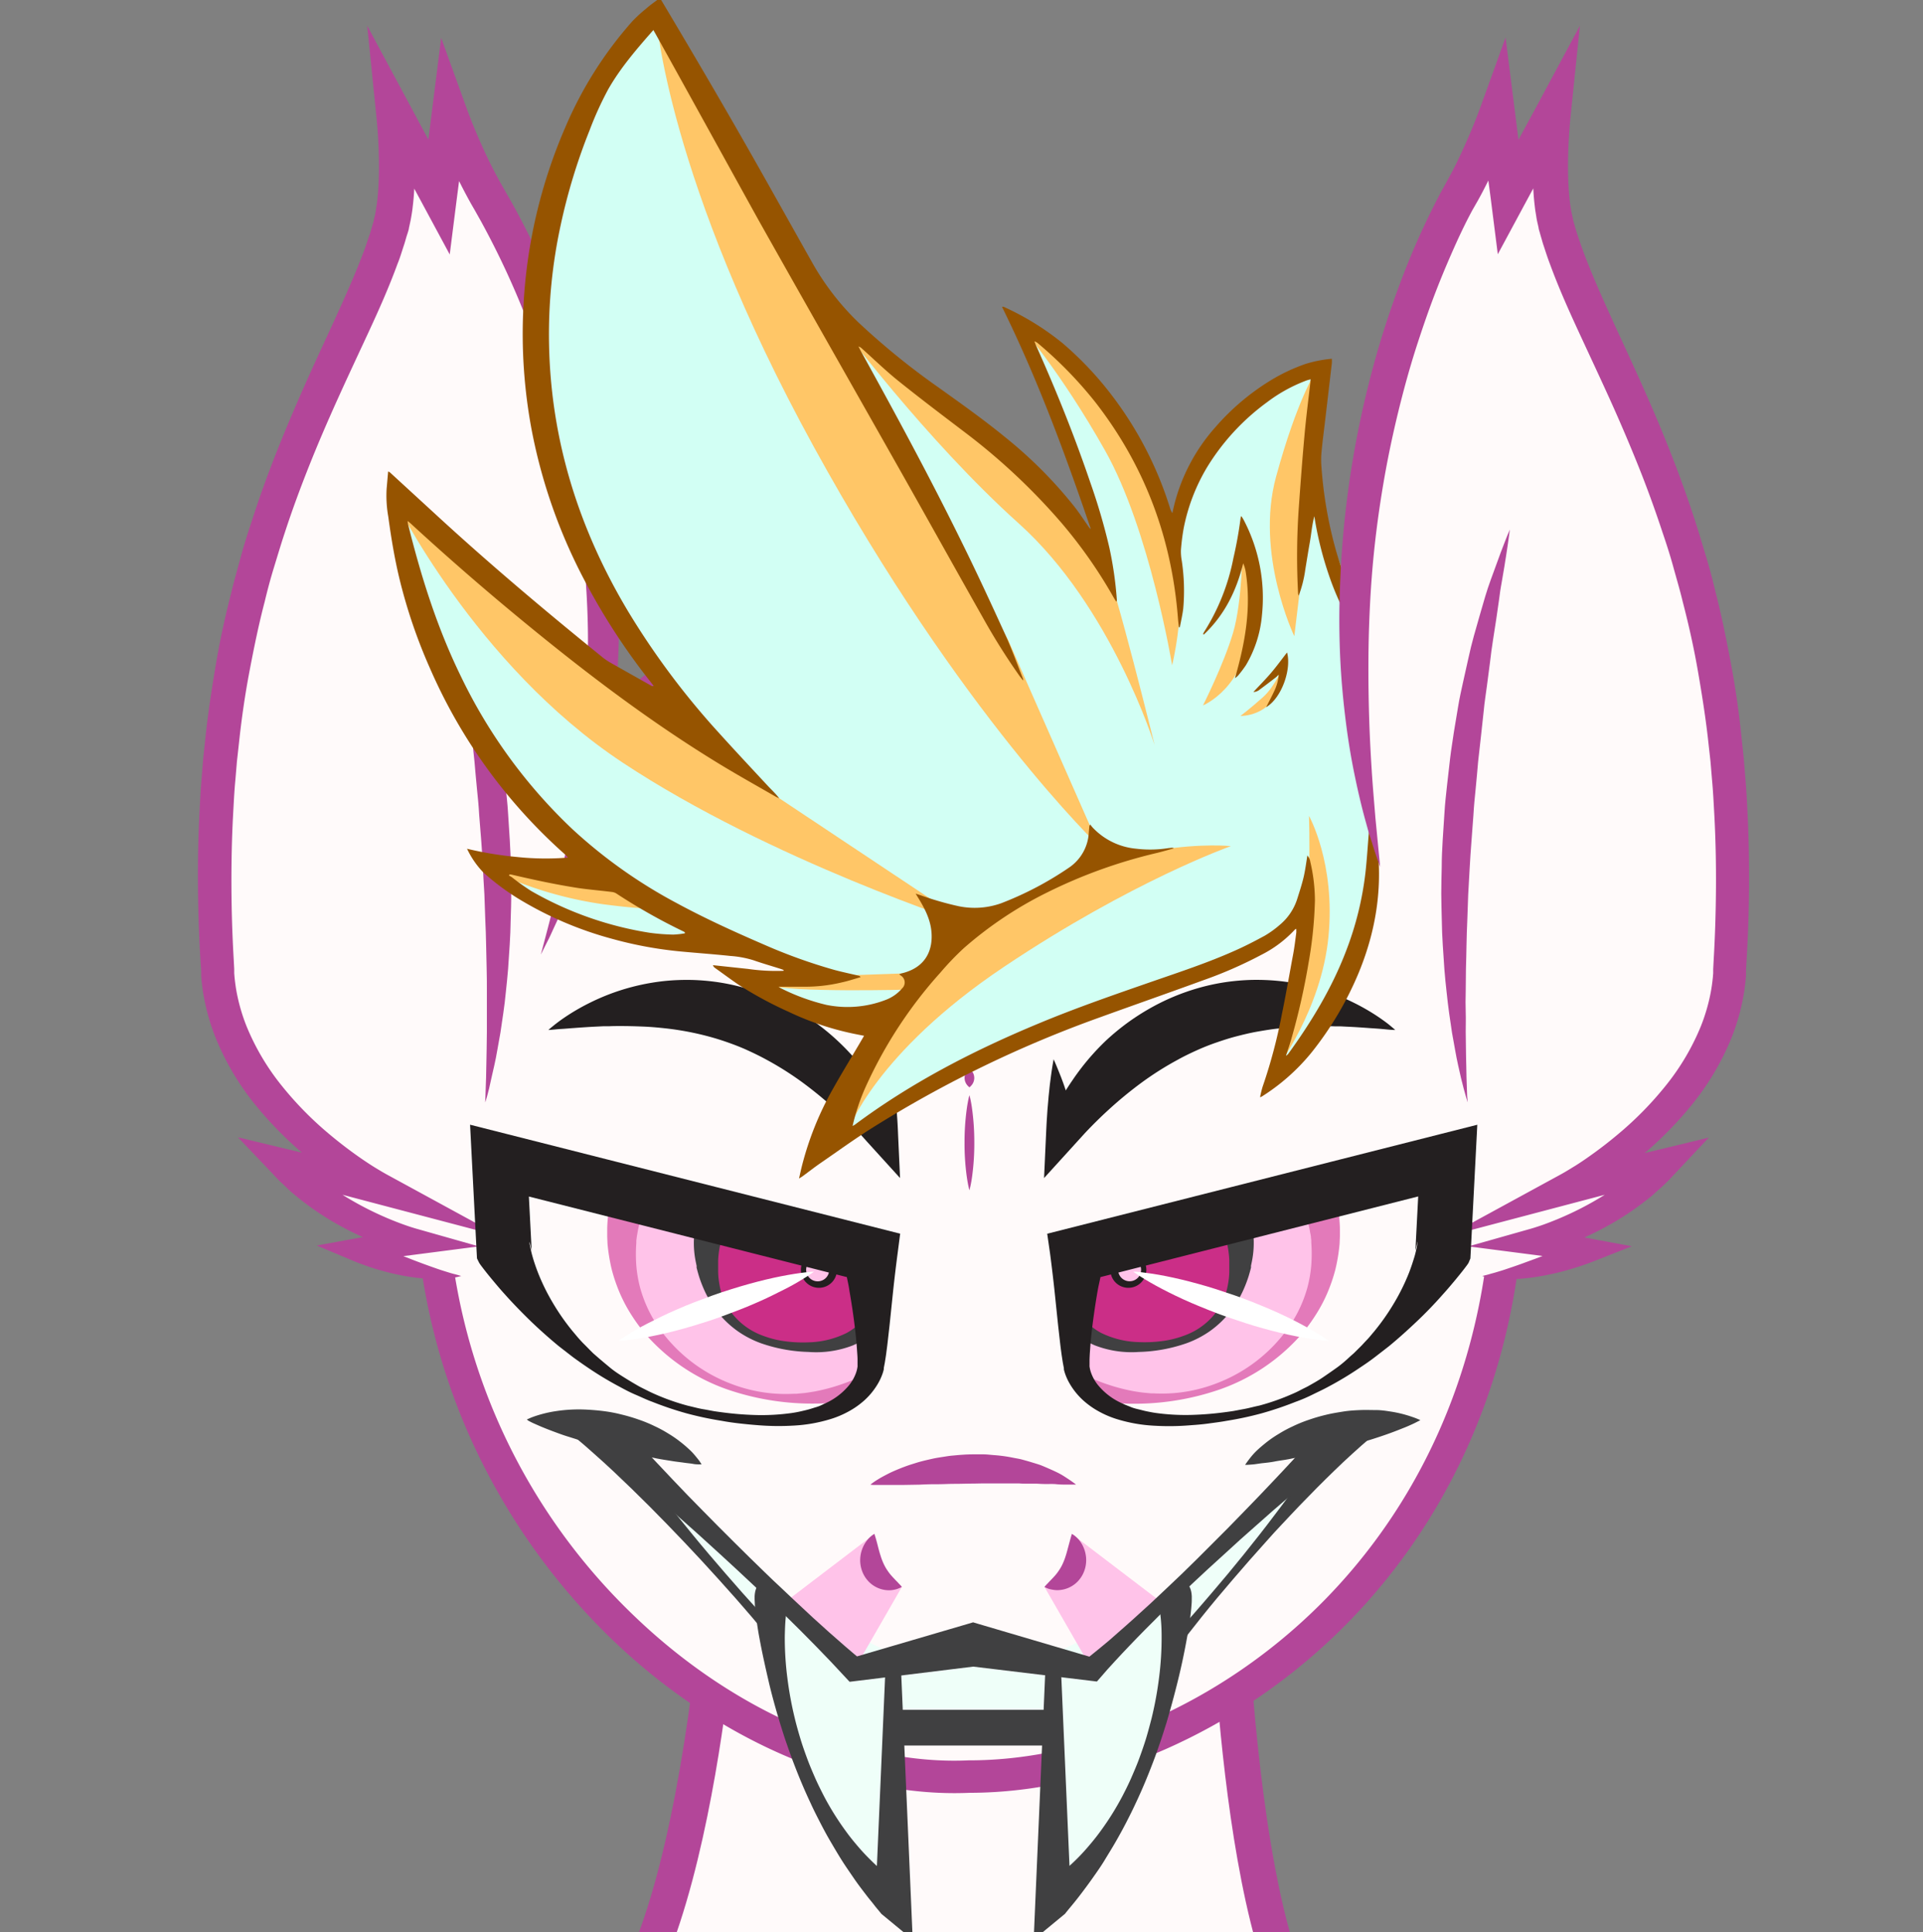 <?xml version="1.0"?>
<svg xmlns="http://www.w3.org/2000/svg" xmlns:xlink="http://www.w3.org/1999/xlink" id="Layer_10" data-name="Layer 10" viewBox="0 0 512 514.53">
  <rect x="0" y="0" width="512" height="514.53" fill="#808080" stroke="none"/>
  <defs>
    <style>.cls-1{fill:none;}.cls-2{fill:snow;}.cls-3{fill:#b34699;}.cls-4{fill:#effff9;}.cls-5{fill:#231f20;}.cls-6{fill:#d2fff4;}.cls-7{fill:#ffc667;}.cls-8{fill:#965400;}.cls-9{clip-path:url(#clip-path);}.cls-10{fill:#ffc3e9;}.cls-11{fill:#e37aba;}.cls-12{fill:#cb2e87;}.cls-13{fill:#404041;}.cls-14{fill:#fff;}.cls-15{clip-path:url(#clip-path-2);}</style>
    <clipPath id="clip-path">
      <path class="cls-1" d="M286.83,334.06l98.66-25-1.26,24.39s-15.15,36.66-55.7,43.43c-37.53,6.27-41.59-10.83-41.88-13C285.67,356.5,286.83,334.06,286.83,334.06Z"/>
    </clipPath>
    <clipPath id="clip-path-2">
      <path class="cls-1" d="M231.63,334.06l-98.66-25,1.26,24.39s15.15,36.66,55.7,43.43c37.53,6.27,41.59-10.83,41.88-13C232.79,356.5,231.63,334.06,231.63,334.06Z"/>
    </clipPath>
  </defs>
  <title>Passelvector</title>
  <path class="cls-2" d="M339.27,517.15c-9.36-32.29-11.56-83-11.56-83H190.76s-4.27,50.53-16.55,83Z"/>
  <path class="cls-3" d="M179.25,517.15c10-27.41,14.52-65.36,15.82-78.21H323.2c.76,13.08,3.53,51,11.15,78.21h9.83c-9.36-31-11.71-82.54-11.74-83.16l-.2-4.54H186.39L186,433.8c-.05.62-4.56,52.3-16.88,83.35Z"/>
  <path class="cls-2" d="M401.51,313c0,100.7-78.76,160.08-143.39,160.08C194.39,476,114.73,408.74,114.73,313c0-88.41,64.2-160.08,143.39-160.08S401.51,224.59,401.51,313Z"/>
  <path class="cls-3" d="M254.11,477.48c-30.33,0-63.91-14.92-90.7-40.49a173.23,173.23,0,0,1-38-53.71,170.09,170.09,0,0,1-15-70.28c0-90.65,66.26-164.39,147.71-164.39S405.83,222.35,405.83,313c0,46.89-17.31,89.82-48.74,120.87-27.56,27.23-64.51,43.49-98.86,43.52C256.86,477.45,255.49,477.48,254.11,477.48Zm4-320.25C181.44,157.24,119,227.11,119,313a161.31,161.31,0,0,0,50.33,117.75c26.36,25.16,59.46,39.36,88.55,38h.2c32.16,0,66.89-15.34,92.9-41C380.8,398.31,397.2,357.56,397.2,313,397.2,227.11,334.81,157.24,258.12,157.24Z"/>
  <path class="cls-3" d="M258.12,289.53a2.44,2.44,0,0,1-.26-.21,3.72,3.72,0,0,1-.49-.56,3.06,3.06,0,0,1-.55-1.71,3,3,0,0,1,.54-1.71,3.7,3.7,0,0,1,.49-.56,2.43,2.43,0,0,1,.26-.21,2.43,2.43,0,0,1,.26.21,3.7,3.7,0,0,1,.49.56,3,3,0,0,1,.54,1.71,3.06,3.06,0,0,1-.55,1.71,3.72,3.72,0,0,1-.49.56A2.44,2.44,0,0,1,258.12,289.53Z"/>
  <polygon class="cls-4" points="156.75 380.92 227.85 460.03 293.7 460.03 361.46 380.92 290.75 444.49 259.11 437.97 227.46 444.49 158.07 379.57 156.75 380.92"/>
  <path class="cls-5" d="M371.49,274.26c-1.13,0-2.24-.14-3.34-.24s-2.17-.17-3.25-.24c-2.16-.16-4.28-.31-6.38-.4l-1.56-.08c-.52,0-1,0-1.56,0-1-.06-2.06,0-3.08-.05-2,0-4.06,0-6,.14s-3.95.27-5.88.47-3.83.52-5.71.85-3.72.78-5.54,1.25-3.6,1.05-5.37,1.66-3.5,1.3-5.2,2.07-3.39,1.58-5,2.48a83.15,83.15,0,0,0-9.63,6.08,106.39,106.39,0,0,0-9,7.42c-1.46,1.33-2.89,2.72-4.29,4.14-.7.71-1.39,1.43-2.07,2.17l-1.92,2.11-8.73,9.61.51-11.17c.08-1.69.15-3.39.27-5.09.06-.85.1-1.7.18-2.55l.22-2.55c.07-.85.18-1.7.26-2.56s.2-1.71.31-2.56c.22-1.71.47-3.42.8-5.15.72,1.6,1.35,3.21,2,4.83.3.81.61,1.61.88,2.42s.57,1.62.84,2.43l.8,2.43c.27.81.5,1.63.76,2.44.51,1.63,1,3.26,1.43,4.89l-8.23-1.56c.27-.69.45-1.19.69-1.75l.71-1.61c.49-1.05,1-2.1,1.56-3.11a62.35,62.35,0,0,1,3.63-5.91A64.42,64.42,0,0,1,294.56,277a63.62,63.62,0,0,1,5.45-4.51,62.52,62.52,0,0,1,6-3.89,58.82,58.82,0,0,1,13.23-5.55,56.48,56.48,0,0,1,7-1.51,58.72,58.72,0,0,1,7.12-.61,59.81,59.81,0,0,1,7.07.28A58.94,58.94,0,0,1,354,264.27a59.49,59.49,0,0,1,6.27,2.65,57.88,57.88,0,0,1,5.87,3.31c.94.61,1.87,1.26,2.77,1.92S370.64,273.53,371.49,274.26Z"/>
  <path class="cls-5" d="M146,274.26c.86-.74,1.72-1.44,2.61-2.11s1.83-1.31,2.77-1.92a57.88,57.88,0,0,1,5.87-3.31,59.49,59.49,0,0,1,6.27-2.65A58.95,58.95,0,0,1,177,261.22a59.81,59.81,0,0,1,7.07-.28,58.72,58.72,0,0,1,7.12.61,56.48,56.48,0,0,1,7,1.51,58.82,58.82,0,0,1,13.23,5.55,62.52,62.52,0,0,1,6,3.89,63.62,63.62,0,0,1,5.45,4.51,64.43,64.43,0,0,1,9.15,10.55,62.35,62.35,0,0,1,3.63,5.91c.55,1,1.06,2.06,1.56,3.11l.71,1.61c.24.57.42,1.06.69,1.75l-8.23,1.56c.46-1.63.92-3.26,1.43-4.89.25-.81.49-1.63.76-2.44l.8-2.43c.27-.81.56-1.62.84-2.43s.59-1.62.88-2.42c.61-1.61,1.24-3.23,2-4.83.34,1.72.58,3.44.8,5.15.11.85.22,1.71.31,2.56s.19,1.71.26,2.56l.22,2.55c.08.85.12,1.7.18,2.55.13,1.7.2,3.39.27,5.09l.51,11.17-8.73-9.61L229,301.95c-.67-.73-1.37-1.45-2.07-2.17-1.4-1.42-2.83-2.81-4.29-4.14a106.39,106.39,0,0,0-9-7.42,83.15,83.15,0,0,0-9.63-6.08c-1.65-.9-3.34-1.72-5-2.48s-3.44-1.45-5.2-2.07-3.55-1.18-5.37-1.66-3.66-.9-5.54-1.25-3.78-.64-5.71-.85-3.89-.39-5.88-.47-4-.14-6-.14c-1,0-2.05,0-3.08.05-.51,0-1,0-1.56,0l-1.56.08c-2.1.09-4.22.24-6.38.4-1.08.07-2.14.18-3.25.24S147.1,274.22,146,274.26Z"/>
  <path class="cls-3" d="M258.12,291.64s.11.4.26,1.09.33,1.68.48,2.87a64.9,64.9,0,0,1,.55,8.7,64.19,64.19,0,0,1-.55,8.7c-.15,1.19-.34,2.18-.49,2.87s-.26,1.09-.26,1.09-.11-.4-.26-1.09-.33-1.68-.49-2.87a64.18,64.18,0,0,1-.55-8.7,64.9,64.9,0,0,1,.55-8.7c.15-1.19.34-2.18.48-2.87S258.12,291.64,258.12,291.64Z"/>
  <path class="cls-2" d="M122.79,339.78c-11.32.19-27.51-6.88-27.51-6.88L110,330.6s-21-5.4-34.64-20.74l25.69,6.58S60.35,295,58,259.17c-7.47-113,36.27-161.78,46.2-199.4,2.86-10.84.77-29.53.77-29.53l12,22.25,2.81-22.25a151.72,151.72,0,0,0,9.59,21.16C134.16,60,186.87,145,144,254.18"/>
  <path class="cls-3" d="M122.79,339.78a21,21,0,0,1-3.64.66c-.62.08-1.23.09-1.85.12s-1.24,0-1.85,0a47.15,47.15,0,0,1-7.34-.73c-1.21-.2-2.41-.46-3.6-.73s-2.37-.6-3.54-.93-2.33-.71-3.48-1.12l-1.72-.63c-.58-.22-1.13-.43-1.75-.69l-9.67-4.07,10.45-1.91,14.69-2.68-.33,6.89c-1-.25-1.79-.5-2.67-.77s-1.7-.55-2.54-.84q-2.52-.88-5-1.9a87.5,87.5,0,0,1-9.57-4.7,75.35,75.35,0,0,1-8.95-6c-.72-.54-1.41-1.13-2.11-1.7s-1.38-1.18-2-1.8-1.33-1.24-2-1.89-1.26-1.32-1.89-2l-9.08-9.52,13,3.13c4.3,1,8.6,2.07,12.88,3.15l12.87,3.2-3,7.71c-.86-.46-1.55-.86-2.31-1.3s-1.46-.87-2.18-1.32q-2.15-1.35-4.23-2.78-4.16-2.87-8.06-6.09A99.44,99.44,0,0,1,68,294.22a70.22,70.22,0,0,1-10.55-17.78,57.92,57.92,0,0,1-3-10.09c-.35-1.73-.59-3.48-.78-5.24l-.11-1.32,0-.39,0-.3,0-.61L53.39,256c-.4-6.43-.62-13.09-.68-19.67s.06-13.15.39-19.72c.18-3.29.32-6.57.62-9.85l.4-4.92.52-4.91c.67-6.55,1.67-13.07,2.76-19.58s2.49-13,4.13-19.35c.75-3.21,1.68-6.38,2.54-9.57s1.85-6.33,2.9-9.46c2-6.28,4.25-12.48,6.67-18.6s5-12.17,7.65-18.14,5.43-11.87,8.11-17.75S94.66,72.81,96.84,67c.57-1.46,1-2.93,1.53-4.4.26-.73.45-1.47.67-2.2l.32-1.1.16-.55,0-.07s.05-.2,0,.09l0-.15.07-.3c.17-.76.41-1.66.47-2.26s.23-1.29.31-2.06c.19-1.47.31-3,.39-4.51.17-3.06.16-6.19.06-9.32s-.31-6.33-.63-9.35L97.77,6.85,109.13,28l11.95,22.25-8.87,1.65L115,29.65l2.46-19.56,6.72,18.58c.76,2.11,1.66,4.37,2.57,6.53s1.88,4.34,2.89,6.47,2.08,4.22,3.2,6.26c.56,1,1.12,2,1.75,3.09l1.84,3.24a219.51,219.51,0,0,1,12.62,27c1.79,4.63,3.47,9.31,5,14.05s2.84,9.52,4,14.34a228.42,228.42,0,0,1,5.3,29.29,225.9,225.9,0,0,1,1.45,29.71c-.1,5-.32,9.91-.74,14.85s-1,9.85-1.81,14.74c-.38,2.44-.86,4.87-1.31,7.3s-1,4.83-1.61,7.23-1.23,4.78-1.86,7.16-1.37,4.73-2.16,7.07c-1.54,4.68-3.21,9.31-5.11,13.83l-1.42,3.39-1.54,3.34c-.51,1.12-1,2.23-1.59,3.32L144,254.18c1.25-4.74,2.52-9.44,3.66-14.16s2.24-9.43,3.14-14.18,1.8-9.48,2.51-14.24,1.35-9.52,1.82-14.29.87-9.54,1.1-14.32.36-9.56.31-14.34a237.72,237.72,0,0,0-2.08-28.57A238.35,238.35,0,0,0,148.95,112a241.75,241.75,0,0,0-8.82-27.21A221.88,221.88,0,0,0,128.05,58.9l-1.75-3.12c-.59-1-1.25-2.16-1.84-3.27-1.21-2.23-2.35-4.49-3.42-6.76s-2.08-4.57-3-6.88-1.87-4.6-2.75-7.07l9.19-1L121.6,53.08l-1.86,14.68-7-13-12-22.24,8.89-2.77c.36,3.44.56,6.71.68,10.08s.12,6.72,0,10.15c-.08,1.71-.22,3.44-.44,5.19-.08.84-.25,1.82-.41,2.76s-.34,1.69-.52,2.51l-.07.3,0,.15-.08.31-.18.62L108.23,63c-.24.82-.46,1.66-.74,2.46-.53,1.61-1,3.23-1.65,4.8-2.31,6.32-5,12.34-7.75,18.27s-5.5,11.78-8.15,17.65-5.2,11.76-7.57,17.71-4.59,11.95-6.56,18c-1,3-1.91,6.09-2.85,9.14s-1.76,6.14-2.5,9.24c-1.62,6.18-2.89,12.44-4.08,18.71s-2.09,12.61-2.77,19l-.53,4.77-.4,4.78c-.31,3.18-.45,6.38-.63,9.58-.34,6.39-.46,12.8-.43,19.22s.23,12.72.61,19.26l.13,2.43,0,.61,0,.3,0,.22.09,1.1c.15,1.47.35,2.94.64,4.39a49.11,49.11,0,0,0,2.52,8.55,63.38,63.38,0,0,0,9.18,15.64,90.89,90.89,0,0,0,13,13.27q3.58,3,7.42,5.72,1.91,1.35,3.88,2.61,1,.63,2,1.22c.64.39,1.36.8,1.92,1.11l30.17,16.45L100,320.47l-12.82-3.38c-4.28-1.12-8.54-2.28-12.81-3.43l3.9-6.39c.54.58,1,1.18,1.6,1.74s1.11,1.13,1.68,1.68,1.17,1.08,1.76,1.61,1.21,1,1.84,1.54a67.8,67.8,0,0,0,8,5.5,84,84,0,0,0,8.69,4.47q2.24,1,4.53,1.86c.76.29,1.53.56,2.29.82s1.57.51,2.23.7l16.59,4.7-16.92,2.19L95.76,336l.77-6,1.55.68,1.6.67,3.22,1.33,3.23,1.31,3.25,1.28c2.17.84,4.35,1.65,6.57,2.42q.83.3,1.67.57l1.69.53c.57.18,1.14.35,1.72.49S122.19,339.61,122.79,339.78Z"/>
  <path class="cls-2" d="M129.18,293.56s13-67.7-11.25-152.6"/>
  <path class="cls-3" d="M129.18,293.56l.07-1.74c.07-1.13.07-2.8.17-4.9l.07-3.49c0-1.27.08-2.64.08-4.11l.06-4.66v-5.16c0-1.8,0-3.67,0-5.61s0-3.93-.06-6c-.13-4.11-.13-8.44-.36-12.91l-.24-6.81c-.14-2.3-.28-4.62-.39-7-.19-4.69-.63-9.44-1-14.2-.12-2.38-.37-4.75-.61-7.12s-.43-4.72-.64-7.06c-.46-4.67-1.06-9.26-1.51-13.71-.19-2.24-.58-4.4-.84-6.54l-.82-6.27c-.45-4.1-1.15-7.92-1.66-11.48l-.74-5.12-.32-2.38c-.11-.77-.26-1.51-.38-2.23-.52-2.88-.91-5.42-1.24-7.51s-.55-3.75-.71-4.87l-.23-1.73.66,1.61c.41,1.06,1,2.6,1.78,4.59s1.66,4.4,2.63,7.2,1.9,6,2.94,9.49,2.15,7.29,3,11.37l1.4,6.27c.47,2.14,1,4.33,1.33,6.58l1.14,6.85c.36,2.32.82,4.65,1,7s.57,4.77.82,7.18.54,4.83.68,7.26c.29,4.86.71,9.71.73,14.5.06,2.39.1,4.77.12,7.11s-.07,4.67-.14,6.94c-.05,4.56-.42,9-.69,13.13-.16,2.08-.39,4.11-.59,6.06s-.4,3.84-.68,5.65-.5,3.54-.76,5.18l-.83,4.65c-.48,2.92-1.12,5.43-1.58,7.5C130,291.25,129.18,293.56,129.18,293.56Z"/>
  <path class="cls-6" d="M365.17,238.3l.78-14.1-3.43-23.72L360.74,160l-3.9-9.74s-6.76-17.82-6.76-18.56V106.43l1.3-7.17-15.1,4.95-18.22,20.54-5.73,18.06-7.55-19.05L291.24,104,275.37,88.62H273l12.57,32.16,7.73,23.75V150l-21.86-26.72L241.27,103,223.83,86.15l-48-81.77S133.31,38.59,143.4,105.13c7.81,51.52,46.19,97.05,46.19,97.05S169.36,186,150,170.26s-45.1-39.71-45.1-39.71-1.76,20.78,15.23,53.26,41.58,47.69,41.58,47.69l-31.63-2s10.72,13.92,28.79,18,37.2,3.15,37.2,3.15l21.67,9.65H200s10.15,6.57,18.55,9.5A48.84,48.84,0,0,0,235,272.32L216.41,307.7s41.69-28,63.21-34.45,54.9-19,60.17-24.43a33.75,33.75,0,0,0,7.22-11s-.22,7.56-1.76,23.38S339,286.44,339,286.44s16.4-16,20.69-27.11A97,97,0,0,0,365.17,238.3Z"/>
  <path class="cls-7" d="M339.84,284.55s11.94-15.53,13.86-35.1-5.18-32.19-5.18-32.19,1,27.45-2.88,44.11S339.84,284.55,339.84,284.55Z"/>
  <path class="cls-7" d="M225.84,301s7.16-20.56,41.43-43.52,60.44-32.17,60.44-32.17S297.44,222,263.94,243.7,225.84,301,225.84,301Z"/>
  <path class="cls-7" d="M272,87.2S282.35,98.9,294.24,120s17.84,57.15,17.84,57.15,3.26-13.17,1.73-24.23-12.56-43.59-24.93-52.48S272,87.2,272,87.2Z"/>
  <path class="cls-7" d="M353.18,97.81l-8.57,71.6s-10.48-21.86-4.86-42.45,10.48-27.87,10.48-27.87l2.17-1.28Z"/>
  <path class="cls-7" d="M330.81,145.38s0,14.7-2.51,23.14-8,19.31-8,19.31,11.51-4.6,12.79-21.74S330.81,145.38,330.81,145.38Z"/>
  <path class="cls-7" d="M341.8,177.15s-2.24,5.56-5.53,8.5-6,5-6,5,8.14.18,10.36-7.93S341.8,177.15,341.8,177.15Z"/>
  <path class="cls-7" d="M223.39,86.05S243,103.33,252,107.34s38.56,34.22,41.81,41.62,13.62,49.48,13.62,49.48S296,161.61,271.23,139.37,223.39,86.05,223.39,86.05Z"/>
  <path class="cls-7" d="M131.23,232a103.41,103.41,0,0,0,29.46,8.8c16.18,2.13,18.48.79,18.48.79L162.87,232Z"/>
  <path class="cls-7" d="M174.7,4.38s2.81,43.19,41.94,114.53,75.95,106.38,75.95,106.38l-24.16-54.85Z"/>
  <path class="cls-7" d="M104.89,132.72l60.6,50.89,42.06,29,50.58,33.66s-53-17.14-92.38-43.22S104.89,132.72,104.89,132.72Z"/>
  <path class="cls-7" d="M204.23,260.45l41-1.41-3.32,4.47s-31.58.89-37.72-1.28S204.23,260.45,204.23,260.45Z"/>
  <path class="cls-8" d="M345.12,247.31a2.06,2.06,0,0,0-.37.24,31.35,31.35,0,0,1-8.83,6.66,113.55,113.55,0,0,1-15.68,6.86c-9,3.29-18.14,6.48-27.19,9.76a311.68,311.68,0,0,0-60.52,29.32c-4.8,3-9.4,6.35-14.07,9.56-1.61,1.11-3.14,2.31-4.72,3.47-.24.18-.5.33-1,.64.28-1.21.49-2.2.73-3.18a83,83,0,0,1,8.13-20.39c2.57-4.6,5.35-9.1,8-13.65l.46-.79c-1.07-.21-2.07-.4-3.06-.61a76.29,76.29,0,0,1-17-5.76,101.57,101.57,0,0,1-13.35-7.22c-2.13-1.45-4.2-3-6.3-4.49a1.43,1.43,0,0,1-.53-.72l9.36,1a52.47,52.47,0,0,0,9.44.5l0-.23c-.31-.11-.62-.23-.93-.33-2.37-.75-4.77-1.44-7.11-2.26a27.06,27.06,0,0,0-6.18-1.14c-4.42-.47-8.86-.78-13.29-1.2A105.17,105.17,0,0,1,163,250a95.76,95.76,0,0,1-25.31-10.9,64.36,64.36,0,0,1-9.05-6.83,23.58,23.58,0,0,1-4.29-6.26,94.38,94.38,0,0,0,13.28,2.19,73.08,73.08,0,0,0,13.58.16,6.2,6.2,0,0,0-.54-.63A142,142,0,0,1,114.5,178a140.41,140.41,0,0,1-8.12-23.79c-1.33-5.48-2.24-11.05-3-16.63a32,32,0,0,1-.44-7.45c.14-1.5.26-3,.4-4.56a1.61,1.61,0,0,1,.41.16l13.47,12.37c13.89,12.73,28.34,24.89,43,36.76a16.15,16.15,0,0,0,2.11,1.48c3.68,2.1,7.38,4.17,11.07,6.25a.77.77,0,0,0,.64.06l-.87-1.13A173.26,173.26,0,0,1,154.32,152a143.13,143.13,0,0,1-12.7-37.18,138.41,138.41,0,0,1-2.25-33.31A136.89,136.89,0,0,1,150.47,34,103.55,103.55,0,0,1,168.31,5.72a37.89,37.89,0,0,1,3.77-3.46c1.12-1,2.33-1.81,3.57-2.77.18.25.33.41.44.6,8.76,14.69,17.41,29.44,25.82,44.32,4.74,8.39,9.43,16.8,14.16,25.19a69.1,69.1,0,0,0,12.47,16.24,194.4,194.4,0,0,0,21.39,17.37c6.07,4.34,12.16,8.66,17.91,13.38A117.14,117.14,0,0,1,286.13,135c1.35,1.73,2.53,3.57,3.79,5.36a1.55,1.55,0,0,0,.51.5c-6.85-20.06-14.17-39.94-23.65-59.16a1.83,1.83,0,0,1,.44,0,71.55,71.55,0,0,1,15.66,9.66,89.48,89.48,0,0,1,13,13.72,96.75,96.75,0,0,1,15.62,30.15,4.9,4.9,0,0,0,.64,1.4c.05-.22.11-.45.15-.67a49,49,0,0,1,11.31-22.21,62.9,62.9,0,0,1,14.63-12.41,47.72,47.72,0,0,1,9.49-4.47,34.15,34.15,0,0,1,6.88-1.34,11.36,11.36,0,0,1,0,1.21q-.92,7.94-1.86,15.89c-.31,2.63-.66,5.25-.9,7.89a22.87,22.87,0,0,0,0,3.85,111.5,111.5,0,0,0,3.77,21.89A92.32,92.32,0,0,0,360.74,160a3.43,3.43,0,0,1,.38,1.74c-.13,1.77-.22,3.55-.33,5.32a1.11,1.11,0,0,1-.19.58A71.37,71.37,0,0,1,353.77,153a92.53,92.53,0,0,1-3.83-15.54c-.62,2.32-.8,4.69-1.21,7s-.8,4.78-1.19,7.16a31.48,31.48,0,0,1-1.76,7,2.67,2.67,0,0,1-.16-.57,184.08,184.08,0,0,1,.22-23.35c.45-6.37.93-12.74,1.51-19.11.42-4.59,1-9.17,1.54-13.75,0-.22,0-.44.06-.84-.49.14-.89.23-1.27.38a41.31,41.31,0,0,0-10.36,5.75,60.46,60.46,0,0,0-15.88,17.2,50.41,50.41,0,0,0-6.26,16.2,55.82,55.82,0,0,0-.76,6,14.2,14.2,0,0,0,.23,2.82,53.76,53.76,0,0,1,.39,12.67c-.2,1.67-.59,3.33-.9,5l-.27,0c-.07-.72-.16-1.44-.22-2.17-1.61-21.16-8.62-40.46-21.9-57.6A108.22,108.22,0,0,0,276.5,91.54a3,3,0,0,0-1.09-.65c.13.32.25.64.39,1,5.41,12.06,10.32,24.3,14.56,36.78a163.16,163.16,0,0,1,5,17.13,98.25,98.25,0,0,1,2,13.9.71.71,0,0,1-.16.52c-.21-.34-.42-.67-.62-1a127.09,127.09,0,0,0-13.89-19.9,167,167,0,0,0-25.95-24.32c-5.87-4.46-11.75-8.91-17.49-13.52-3.37-2.7-6.46-5.71-9.68-8.59a2.68,2.68,0,0,0-1-.64c.2.39.39.79.6,1.18,9.35,16.93,18.55,33.92,27.05,51.25,3.95,8,7.72,16.16,11.43,24.3,1.76,3.88,3.19,7.89,4.76,11.84a1.57,1.57,0,0,1,0,.4c-.32-.42-.57-.72-.8-1a171.32,171.32,0,0,1-9.86-15.66c-7.25-12.81-14.39-25.68-21.63-38.49-12.69-22.47-25.47-44.89-38.12-67.39C192.82,42.09,183.71,25.51,174.53,9c-.18-.33-.38-.65-.57-1-4.4,5-8.72,10-12,15.74a89.27,89.27,0,0,0-5,11,155.56,155.56,0,0,0-7.66,25.11,137.12,137.12,0,0,0-3.12,31.77c.48,25.5,7.86,49.15,21.09,71.24a206.35,206.35,0,0,0,24.15,32.3c4.3,4.76,8.69,9.45,13.06,14.15,1,1.07,2.09,2.07,3,3.27-.33-.15-.67-.29-1-.47-4.82-2.78-9.69-5.5-14.45-8.38-18.68-11.34-35.93-24.46-52.67-38.23q-15.3-12.58-29.85-25.95c-.25-.23-.52-.45-1-.83.07.45.1.72.16,1,3.46,13.88,7.73,27.5,14.09,40.48a138.5,138.5,0,0,0,29.63,40.58,132.68,132.68,0,0,0,27.74,19.68c7.49,4.06,15.26,7.6,23.12,11a143.39,143.39,0,0,0,19,6.84c2.1.56,4.23,1,6.35,1.51a.8.8,0,0,1,.53.4c-1.62.45-3.22,1-4.85,1.35a41.75,41.75,0,0,1-10.49,1.18c-1.79,0-3.58,0-5.37,0-.3,0-.59,0-1.14,0a6,6,0,0,0,.55.37,55.32,55.32,0,0,0,12.19,4.47,28.29,28.29,0,0,0,15.89-1.36,10.68,10.68,0,0,0,4.25-3,2.16,2.16,0,0,0-.32-3.45l-.43-.32a3.78,3.78,0,0,1,.57-.24c6.36-1.48,8.53-6.06,8-11.3-.33-3.23-1.81-6.08-3.51-8.84l-.68-1.11,1.29.42a83.19,83.19,0,0,0,10.12,2.92,21.07,21.07,0,0,0,11.37-.78,87.87,87.87,0,0,0,18-9.45,12,12,0,0,0,5.33-9.46q.07-.85.15-1.69c0-.06.07-.12.22-.36.24.3.44.57.67.82A18.18,18.18,0,0,0,302.55,226a31.07,31.07,0,0,0,8.66-.18c.24,0,.47-.05.71-.07a1,1,0,0,1,.63.15c-1.56.42-3.11.89-4.68,1.26a134.46,134.46,0,0,0-29.21,10.56,102.18,102.18,0,0,0-22.07,14.78,75.28,75.28,0,0,0-6.18,6.45,118.19,118.19,0,0,0-20,30.63A55.61,55.61,0,0,0,227,299.83a6.72,6.72,0,0,0,.62-.35c15-11.18,31.64-19.78,49.06-27,9.86-4.11,20-7.61,30.08-11.11,7.39-2.56,14.81-5,21.95-8.19,2.73-1.2,5.39-2.58,8-4a26.43,26.43,0,0,0,4.07-2.94,14.81,14.81,0,0,0,4.65-7c.59-1.88,1.21-3.76,1.66-5.67s.68-3.79,1-5.76a3.15,3.15,0,0,1,.78,1.69,45.54,45.54,0,0,1,1.23,10.34,110.63,110.63,0,0,1-1.68,16.46A181.93,181.93,0,0,1,343.72,277c-.39,1.3-.83,2.58-1.34,4.15a4.18,4.18,0,0,0,.58-.47c6.22-8.59,11.66-17.57,15.42-27.41a84.89,84.89,0,0,0,5.16-20.79c.44-3.9.65-7.83,1-11.75a13.66,13.66,0,0,1,.49-3.27,7.8,7.8,0,0,1,.91,2.8c2.59,13.29,1,26.18-4.17,38.73a88.2,88.2,0,0,1-12.58,21.28,54.34,54.34,0,0,1-13.2,11.7,4.17,4.17,0,0,1-.5.21,26.45,26.45,0,0,1,.69-2.83,138.26,138.26,0,0,0,5.15-19.44c1.1-5.3,2-10.63,3-15.95.34-1.86.56-3.74.81-5.61A8.42,8.42,0,0,0,345.12,247.31Zm-162.77,1.23v-.27a2.2,2.2,0,0,0-.28-.19,154.38,154.38,0,0,1-18-10.18,2.88,2.88,0,0,0-1.2-.39c-2.87-.36-5.76-.6-8.62-1-6-.91-11.92-2.19-17.82-3.56-.24-.06-.48-.08-.72-.12l-.22.29c.27.16.55.3.81.48a61.34,61.34,0,0,0,5.14,3.66,91.92,91.92,0,0,0,31.51,11.12,54.66,54.66,0,0,0,6.29.49A23.64,23.64,0,0,0,182.35,248.53Z"/>
  <path class="cls-8" d="M328.81,180.59c2.74-9.5,4.41-18.87,2.83-28.51A9.43,9.43,0,0,0,331,150c-1.77,7.22-4.91,13.7-10.46,18.95l-.23-.11a5.72,5.72,0,0,1,.28-.56,56.81,56.81,0,0,0,7.81-19.69,108.7,108.7,0,0,0,1.92-10.71,2.7,2.7,0,0,1,.19-.47c.3.51.55.87.74,1.26A44.59,44.59,0,0,1,336,163.77a31.45,31.45,0,0,1-4.26,13.34,30.84,30.84,0,0,1-2.15,2.84A5.66,5.66,0,0,1,328.81,180.59Z"/>
  <path class="cls-8" d="M342.68,173.74c1.21,4.45-1.39,12.06-5.57,14.58.77-1.52,1.49-2.86,2.13-4.23a12.36,12.36,0,0,0,1.22-4.43c-.29.27-.56.56-.88.8-1.48,1.14-3,2.29-4.47,3.38a2.88,2.88,0,0,1-1.4.43c1.57-1.69,3.21-3.33,4.7-5.08S341.21,175.63,342.68,173.74Z"/>
  <path class="cls-2" d="M394.65,339.79c11.32.19,28.49-6.89,28.49-6.89l-14.75-2.3s21-5.4,34.64-20.74l-25.69,6.58s40.73-21.47,43.09-57.27c7.47-113-36.27-161.78-46.2-199.4-2.86-10.84-.77-29.53-.77-29.53l-12,22.25L398.7,30.24a151.72,151.72,0,0,1-9.59,21.16C384.26,60,345,132.46,367.51,230.91"/>
  <path class="cls-3" d="M394.65,339.79c.61-.17,1.23-.3,1.82-.48s1.19-.32,1.78-.5l1.75-.53c.58-.19,1.16-.38,1.73-.58,1.15-.38,2.29-.78,3.43-1.19l3.4-1.25,3.38-1.28,3.36-1.31,3.35-1.32,1.67-.67L422,330l.71,6-14.81-1.92-16.92-2.19,16.59-4.7c.66-.19,1.48-.45,2.23-.7s1.53-.53,2.29-.82q2.29-.86,4.53-1.86a84,84,0,0,0,8.69-4.47,67.79,67.79,0,0,0,8-5.5c.63-.49,1.23-1,1.84-1.54s1.2-1.06,1.76-1.61,1.14-1.11,1.68-1.68,1.07-1.17,1.6-1.74l3.9,6.39c-4.27,1.16-8.53,2.32-12.81,3.43l-12.82,3.38-33.14,8.74,30.17-16.45c.57-.31,1.28-.72,1.92-1.11s1.32-.81,2-1.22q2-1.26,3.88-2.61,3.83-2.7,7.42-5.72a90.89,90.89,0,0,0,13-13.27,63.38,63.38,0,0,0,9.18-15.64,49.11,49.11,0,0,0,2.52-8.55c.29-1.45.49-2.92.64-4.39l.09-1.1,0-.22,0-.3,0-.61.13-2.43c.38-6.53.57-12.85.61-19.26s-.09-12.82-.43-19.22c-.18-3.2-.33-6.4-.63-9.58l-.4-4.78-.53-4.77c-.68-6.36-1.68-12.68-2.77-19s-2.47-12.53-4.08-18.71c-.74-3.11-1.66-6.17-2.5-9.24s-1.82-6.12-2.85-9.14c-2-6.07-4.18-12.08-6.56-18s-4.91-11.84-7.57-17.71-5.41-11.72-8.15-17.65-5.44-11.95-7.75-18.27c-.6-1.56-1.12-3.19-1.65-4.8-.28-.8-.49-1.64-.74-2.46l-.35-1.24-.18-.62-.08-.31,0-.15-.07-.3c-.17-.82-.37-1.5-.52-2.51s-.33-1.91-.41-2.76c-.22-1.75-.35-3.48-.44-5.19-.17-3.42-.16-6.79,0-10.15s.33-6.64.68-10.08l8.89,2.77-12,22.24-7,13-1.86-14.68L394,30.84l9.19,1c-.79,2.2-1.58,4.22-2.43,6.3s-1.73,4.1-2.66,6.13-1.91,4-2.94,6q-.77,1.5-1.6,3L392,56c-2,3.7-3.78,7.52-5.48,11.39s-3.32,7.8-4.82,11.77-2.88,8-4.19,12-2.52,8.12-3.62,12.23c-2.19,8.22-4.05,16.53-5.49,24.93s-2.52,16.85-3.17,25.36c-.33,4.25-.55,8.51-.7,12.78s-.2,8.54-.19,12.81.09,8.55.23,12.84.37,8.57.64,12.86.65,8.59,1,12.9l1.26,13c-.73-2.06-1.47-4.11-2.09-6.2l-1-3.13-.87-3.16c-1.16-4.21-2.13-8.48-3-12.77s-1.57-8.62-2.13-13-1-8.72-1.3-13.1-.45-8.77-.48-13.17.1-8.79.3-13.19a258.14,258.14,0,0,1,7.83-52.17,245.26,245.26,0,0,1,7.93-25.24,203.25,203.25,0,0,1,10.83-24.28l1.61-2.92q.76-1.35,1.48-2.74c1-1.85,1.89-3.72,2.76-5.63s1.72-3.83,2.53-5.77,1.59-3.94,2.27-5.81l6.72-18.6,2.47,19.57,2.8,22.25-8.87-1.65L409.29,28,420.65,6.85l-2.46,23.92c-.31,3-.52,6.23-.63,9.35s-.11,6.26.06,9.32c.08,1.53.2,3,.39,4.51.08.77.2,1.4.31,2.06s.31,1.49.47,2.26l.07.3,0,.15c-.07-.29,0,0,0-.09l0,.07.16.55.32,1.1c.22.73.41,1.47.67,2.2.5,1.47,1,2.94,1.53,4.4,2.19,5.86,4.78,11.71,7.45,17.58s5.44,11.77,8.11,17.75,5.24,12,7.65,18.14,4.66,12.32,6.67,18.6c1,3.13,1.95,6.3,2.9,9.46s1.78,6.35,2.54,9.57c1.64,6.39,2.92,12.87,4.13,19.35s2.09,13,2.76,19.58l.52,4.91.4,4.92c.3,3.28.45,6.57.62,9.85.33,6.57.43,13.15.39,19.72s-.28,13.24-.68,19.67l-.13,2.43,0,.61,0,.3,0,.39-.11,1.32c-.18,1.76-.43,3.51-.78,5.24a57.92,57.92,0,0,1-3,10.09,70.22,70.22,0,0,1-10.55,17.78A99.44,99.44,0,0,1,436,308.63q-3.9,3.22-8.06,6.09-2.08,1.44-4.23,2.78-1.08.67-2.18,1.32c-.75.44-1.44.84-2.31,1.3l-3-7.71,12.87-3.2c4.29-1.08,8.59-2.11,12.88-3.15l13-3.13L446,312.46c-.63.66-1.23,1.35-1.89,2s-1.3,1.28-2,1.89-1.36,1.21-2,1.8-1.39,1.16-2.11,1.7a75.35,75.35,0,0,1-8.95,6,87.49,87.49,0,0,1-9.57,4.7q-2.46,1-5,1.9c-.84.3-1.68.57-2.54.84s-1.68.51-2.67.77l-.33-6.89,14.69,2.68,10.85,2-10.13,4c-.63.25-1.2.46-1.8.67l-1.78.62c-1.19.4-2.4.75-3.6,1.1s-2.43.65-3.66.92-2.46.53-3.71.73a50.94,50.94,0,0,1-7.56.74c-.64,0-1.28,0-1.91,0s-1.27,0-1.91-.11A21.68,21.68,0,0,1,394.65,339.79Z"/>
  <path class="cls-2" d="M390.78,293.56s-13-67.7,11.25-152.6"/>
  <path class="cls-3" d="M390.78,293.56s-.77-2.31-1.77-6.44c-.45-2.07-1.09-4.59-1.58-7.5L386.6,275c-.26-1.64-.49-3.37-.76-5.18s-.46-3.69-.68-5.65-.43-4-.59-6.06c-.27-4.17-.64-8.57-.69-13.13q-.1-3.42-.14-6.94c0-2.35.06-4.72.12-7.11,0-4.79.44-9.64.73-14.5.14-2.43.42-4.85.68-7.26s.55-4.81.82-7.18.69-4.72,1-7l1.14-6.85c.36-2.25.86-4.44,1.33-6.58l1.4-6.27c.86-4.08,2-7.87,3-11.37s1.91-6.71,2.94-9.49,1.89-5.21,2.63-7.2,1.37-3.53,1.78-4.59L402,141l-.23,1.73c-.17,1.12-.37,2.79-.71,4.87s-.71,4.63-1.24,7.51c-.12.72-.27,1.46-.38,2.23l-.32,2.38-.74,5.12c-.51,3.56-1.22,7.39-1.66,11.48l-.82,6.27c-.26,2.14-.65,4.31-.84,6.54-.45,4.46-1,9-1.51,13.71-.21,2.34-.4,4.7-.64,7.06s-.48,4.74-.61,7.12c-.32,4.76-.76,9.51-1,14.2-.11,2.34-.25,4.67-.39,7l-.24,6.81c-.22,4.47-.22,8.8-.36,12.91-.06,2.06,0,4.05-.06,6s-.06,3.81,0,5.61,0,3.52,0,5.16l.06,4.66c0,1.47.06,2.84.08,4.11l.07,3.49c.1,2.1.1,3.77.17,4.9Z"/>
  <g class="cls-9">
    <ellipse class="cls-10" cx="306.52" cy="331.02" rx="46.41" ry="41.3"/>
    <path class="cls-11" d="M258,331l0-.79c0-.53,0-1.26.11-2.38a38.75,38.75,0,0,1,1.79-9.08,40.78,40.78,0,0,1,6.76-12.56,49.8,49.8,0,0,1,13.88-12.08,56.73,56.73,0,0,1,20.63-7.27c1-.13,2-.25,3-.36s2-.2,3-.22l1.43-.06c.46,0,1,0,1.56,0,1.08,0,2.12,0,3.16.09a55.69,55.69,0,0,1,12.74,2.19,50.91,50.91,0,0,1,12.43,5.6,40.49,40.49,0,0,1,5.71,4.2,34.24,34.24,0,0,1,4.64,5.5,43.07,43.07,0,0,1,6.31,13,42.5,42.5,0,0,1,1.4,7.11c.09,1.2.21,2.4.2,3.6,0,.6,0,1.2,0,1.79l-.08,1.89a47.42,47.42,0,0,1-1.13,6.89,44.06,44.06,0,0,1-2.29,6.6,40.43,40.43,0,0,1-3.28,6,43,43,0,0,1-4.08,5.34,51.4,51.4,0,0,1-21.17,14,69.62,69.62,0,0,1-23.39,3.79,48.87,48.87,0,0,1-21.25-4.94,42.56,42.56,0,0,1-8.32-5.47c-1.36-.91-.91-3.6-1.89-4.61s-1.83-2.19-2.64-3.28a50.44,50.44,0,0,1-6.88-12.27,35.57,35.57,0,0,1-2.14-8.91c-.13-1.06-.14-1.87-.17-2.42l0-.83Zm4.12.06v.75c0,.49,0,1.23.07,2.18a38.3,38.3,0,0,0,1.34,8.2,31.23,31.23,0,0,0,6,11.56,32.16,32.16,0,0,0,2.67,2.87c.94,1,3.46.31,4.33,1.32a53.64,53.64,0,0,0,6.84,5.16,51.37,51.37,0,0,0,18.33,7.33c.88.15,1.75.29,2.66.4l1.41.13.71.07.67,0a41.27,41.27,0,0,0,5.65-.09,40.52,40.52,0,0,0,11.34-2.67A41.41,41.41,0,0,0,343,353.61a34.84,34.84,0,0,0,5.13-10.88,34,34,0,0,0,1-5.85,39.8,39.8,0,0,0,0-6c0,.19,0,0,0,0v-.09l0-.18,0-.36-.09-.72c0-.48-.15-1-.23-1.43-.14-1-.4-1.88-.62-2.81a35.62,35.62,0,0,0-1.93-5.34,36.07,36.07,0,0,0-6.18-9.22c-.61-.69-1.28-1.32-1.93-2s-1.34-1.23-2-1.85l-1.95-1.92c-.68-.6-1.34-1.24-2.07-1.8A45,45,0,0,0,312.44,294c-.89-.18-1.77-.34-2.61-.45-.44-.06-.82-.14-1.31-.17l-1.43-.12c-.81-.1-1.75-.1-2.61-.15s-1.76,0-2.63,0a43.82,43.82,0,0,0-18.95,5,40,40,0,0,0-12.81,10.64A37.67,37.67,0,0,0,264,320a34.66,34.66,0,0,0-1.69,8c-.11.89-.11,1.71-.13,2.22l0,.79Z"/>
    <path class="cls-12" d="M282.28,337.29c0-11.84,5.22-21.43,20.9-21.43s29,2.49,27,21.18c-1.53,13.94-11.31,21.69-27,21.69S282.28,349.12,282.28,337.29Z"/>
    <path class="cls-13" d="M279.74,337.25v-.42c0-.28,0-.68,0-1.29a35.42,35.42,0,0,1,.58-5.05,25,25,0,0,1,2.63-7.76,19.75,19.75,0,0,1,3.16-4.25,20.79,20.79,0,0,1,4.76-3.53,29,29,0,0,1,12.34-3.09,61.91,61.91,0,0,1,13.22.65,28.21,28.21,0,0,1,7.34,2.26,18,18,0,0,1,6.76,5.41,16.52,16.52,0,0,1,2.14,3.94,18.24,18.24,0,0,1,1,4.16,24.94,24.94,0,0,1-.4,7.86l-.19.92,0,.23a.92.92,0,0,0,0,.11v.05l0,.11-.11.42c-.14.53-.32,1.18-.51,1.81a33.67,33.67,0,0,1-1.34,3.54,25.47,25.47,0,0,1-1.74,3.31,26.11,26.11,0,0,1-7.35,7.89,26.56,26.56,0,0,1-6.11,3.15A41.67,41.67,0,0,1,303.22,360a27.05,27.05,0,0,1-11.68-1.74,17.35,17.35,0,0,1-8-6.75,23.1,23.1,0,0,1-3-7.46,34.3,34.3,0,0,1-.69-5c-.08-1.15-.08-1.77-.08-1.77Zm5.08,0s0,.54,0,1.55a29.51,29.51,0,0,0,.38,4.3,19,19,0,0,0,2.06,6.12,14.49,14.49,0,0,0,2.34,3.1,16,16,0,0,0,3.52,2.58,24.1,24.1,0,0,0,10.11,2.48,34.93,34.93,0,0,0,5.92-.24,25.81,25.81,0,0,0,6-1.44,18.35,18.35,0,0,0,9.66-7.76,17.67,17.67,0,0,0,2.15-6,21.23,21.23,0,0,0,.34-3.16c0-.5,0-1,0-1.61v-.6c0,.1,0,0,0,0v-.2l0-.8a23.69,23.69,0,0,0-1-5.91,13.79,13.79,0,0,0-1-2.41,11.14,11.14,0,0,0-1.35-1.92,9.68,9.68,0,0,0-1.71-1.53,11.2,11.2,0,0,0-2.13-1.23,24.58,24.58,0,0,0-5.22-1.63,80.88,80.88,0,0,0-11.65-1.18,23.23,23.23,0,0,0-9.45,1.13,12.41,12.41,0,0,0-6,4.66,16.88,16.88,0,0,0-2.44,5.83,28.2,28.2,0,0,0-.49,4.26c0,.47,0,.9,0,1.18v.39Z"/>
    <circle class="cls-10" cx="300.63" cy="338.12" r="3.93" transform="translate(-61.93 608.78) rotate(-85.1)"/>
    <path class="cls-5" d="M300.63,342.92l-.41,0a4.79,4.79,0,1,1,.41,0Zm0-7.86a3.06,3.06,0,1,0,.26,0Z"/>
  </g>
  <path class="cls-14" d="M301.72,338.63l.64,0c.41,0,1,.08,1.79.18,1.54.18,3.71.49,6.27,1s5.51,1.2,8.63,2.07c1.56.43,3.16.9,4.78,1.42s3.25,1.07,4.88,1.63,3.24,1.17,4.82,1.8,3.12,1.26,4.61,1.9c3,1.29,5.7,2.6,8,3.82s4.2,2.34,5.5,3.17c.66.4,1.16.76,1.51,1l.53.37-.64,0c-.41,0-1-.08-1.79-.18-1.54-.17-3.71-.49-6.27-1s-5.52-1.2-8.63-2.07c-1.56-.44-3.17-.9-4.78-1.43s-3.25-1.07-4.88-1.63-3.24-1.18-4.82-1.81-3.12-1.26-4.61-1.9c-3-1.29-5.7-2.61-8-3.82s-4.2-2.33-5.51-3.17c-.66-.4-1.16-.76-1.51-1Z"/>
  <path class="cls-5" d="M278.82,328.52l104.87-26.58,9.64-2.44-.51,9.94-1.26,24.39-.07,1.28-.48,1.15h0a4.16,4.16,0,0,1-.25.39l-.22.31-.43.57c-.28.37-.56.73-.84,1.08-.55.71-1.12,1.39-1.67,2.07-1.12,1.34-2.22,2.66-3.37,3.92-2.25,2.56-4.6,5-7,7.27s-4.86,4.5-7.39,6.58c-1.28,1-2.57,2-3.87,3s-2.64,1.91-4,2.81a89,89,0,0,1-8.3,5c-1.41.77-2.88,1.44-4.31,2.15s-2.92,1.34-4.42,1.88a89.76,89.76,0,0,1-9.09,3.07,88.28,88.28,0,0,1-9.37,2c-1.54.29-3.16.48-4.74.7s-3.18.35-4.78.46a67.27,67.27,0,0,1-9.69.12,40.5,40.5,0,0,1-9.79-1.72,25.13,25.13,0,0,1-4.77-2,22,22,0,0,1-4.4-3.11,18.86,18.86,0,0,1-3.53-4.41,14.87,14.87,0,0,1-1.24-2.74c-.08-.25-.16-.51-.23-.8l-.05-.23,0-.12v-.06a.83.83,0,0,1,0-.15l-.06-.29-.22-1.17c-.13-.83-.28-1.77-.39-2.58s-.22-1.64-.31-2.44l-.55-4.84-1-9.62c-.35-3.21-.73-6.39-1.16-9.65ZM293,340.07c-.24,1.21-.54,2.41-.75,3.62-.54,3.1-1,6.21-1.39,9.3-.18,1.55-.37,3.09-.49,4.62-.07.77-.11,1.52-.17,2.28s-.08,1.41-.11,2.14l0,1.19v.3c0-.18,0,0,0-.08h0v0a.27.27,0,0,0,0,.06,3.45,3.45,0,0,0,0,.36,8.15,8.15,0,0,0,.41,1.69,11.22,11.22,0,0,0,1.87,3.31,17.48,17.48,0,0,0,6.65,4.94c.65.33,1.35.56,2,.84s1.41.48,2.14.65,1.45.38,2.2.53,1.49.3,2.24.41a57.93,57.93,0,0,0,9.21.55,85.36,85.36,0,0,0,9.3-.73c.77-.1,1.58-.21,2.32-.33l2.29-.43c1.54-.25,3-.68,4.55-1a59.83,59.83,0,0,0,8.78-3.09c.71-.3,1.42-.63,2.11-1s1.39-.69,2.07-1.05c1.35-.77,2.71-1.51,4-2.39s2.55-1.75,3.8-2.65,2.41-1.93,3.55-3l.87-.76.82-.81c.54-.55,1.11-1.07,1.62-1.64s1.06-1.11,1.57-1.68l1.48-1.76a59.69,59.69,0,0,0,5.24-7.49,55.68,55.68,0,0,0,4-8.13c.54-1.4,1-2.81,1.43-4.23.21-.7.37-1.42.53-2.12.07-.35.14-.7.19-1,0-.17,0-.34.07-.5a2.19,2.19,0,0,0,0-.23c0-.07,0-.16,0-.15h0l-.55,2.43,1.26-24.39,9.13,7.49Z"/>
  <g class="cls-15">
    <ellipse class="cls-10" cx="211.95" cy="331.02" rx="46.41" ry="41.3"/>
    <path class="cls-11" d="M256.3,331.08l0-.79c0-.51,0-1.33-.13-2.22a34.66,34.66,0,0,0-1.69-8,37.67,37.67,0,0,0-6.07-11.26,40,40,0,0,0-12.81-10.64,43.82,43.82,0,0,0-18.95-5c-.87,0-1.75,0-2.63,0s-1.8.05-2.61.15l-1.43.12c-.49,0-.87.12-1.31.17-.84.11-1.72.28-2.61.45a45,45,0,0,0-19.61,9.25c-.72.56-1.38,1.2-2.07,1.8L182.4,307c-.67.62-1.32,1.24-2,1.85s-1.32,1.27-1.93,2a36.07,36.07,0,0,0-6.18,9.22,35.63,35.63,0,0,0-1.93,5.34c-.22.93-.47,1.86-.62,2.81-.08.47-.18.95-.23,1.43l-.09.72,0,.36,0,.18v.09s0,.17,0,0a39.8,39.8,0,0,0,0,6,34,34,0,0,0,1,5.85,34.84,34.84,0,0,0,5.13,10.88,41.41,41.41,0,0,0,18.84,14.65,40.52,40.52,0,0,0,11.34,2.67,41.27,41.27,0,0,0,5.65.09l.67,0,.71-.07,1.41-.13c.91-.11,1.78-.26,2.66-.4a51.37,51.37,0,0,0,18.33-7.33,53.64,53.64,0,0,0,6.84-5.16c.87-1,3.39-.32,4.33-1.32a32.16,32.16,0,0,0,2.67-2.87,31.23,31.23,0,0,0,6-11.56,38.3,38.3,0,0,0,1.34-8.2c.08-1,.06-1.69.07-2.18v-.69Zm4.12-.06,0,.83c0,.55,0,1.37-.17,2.42a35.57,35.57,0,0,1-2.14,8.91,50.44,50.44,0,0,1-6.88,12.27c-.81,1.09-1.69,2.18-2.64,3.28s-.53,3.7-1.89,4.61a42.56,42.56,0,0,1-8.32,5.47,48.87,48.87,0,0,1-21.25,4.94A69.62,69.62,0,0,1,193.7,370a51.4,51.4,0,0,1-21.17-14,43,43,0,0,1-4.08-5.34,40.43,40.43,0,0,1-3.28-6,44.06,44.06,0,0,1-2.29-6.6,47.42,47.42,0,0,1-1.13-6.89l-.08-1.89c0-.6,0-1.19,0-1.79,0-1.2.1-2.4.2-3.6a42.51,42.51,0,0,1,1.4-7.11,43.07,43.07,0,0,1,6.31-13,34.24,34.24,0,0,1,4.64-5.5,40.49,40.49,0,0,1,5.71-4.2,50.91,50.91,0,0,1,12.43-5.6,55.69,55.69,0,0,1,12.74-2.19c1-.05,2.08-.1,3.16-.09.52,0,1.09,0,1.56,0l1.43.06c1.09,0,2,.15,3,.22s2,.23,3,.36a56.73,56.73,0,0,1,20.63,7.27,49.8,49.8,0,0,1,13.88,12.08,40.78,40.78,0,0,1,6.76,12.56,38.75,38.75,0,0,1,1.79,9.08c.11,1.12.09,1.86.11,2.38l0,.79Z"/>
    <path class="cls-12" d="M236.19,337.29c0-11.84-5.22-21.43-20.9-21.43s-29,2.49-27,21.18c1.53,13.94,11.31,21.69,27,21.69S236.19,349.12,236.19,337.29Z"/>
    <path class="cls-13" d="M233.65,337.32v-.42c0-.28,0-.71,0-1.18a28.2,28.2,0,0,0-.49-4.26,16.88,16.88,0,0,0-2.44-5.83,12.41,12.41,0,0,0-6-4.66,23.23,23.23,0,0,0-9.45-1.13A80.88,80.88,0,0,0,203.62,321a24.58,24.58,0,0,0-5.22,1.63,11.2,11.2,0,0,0-2.13,1.23,9.68,9.68,0,0,0-1.71,1.53,11.14,11.14,0,0,0-1.35,1.92,13.79,13.79,0,0,0-1,2.41,23.69,23.69,0,0,0-1,5.91l0,.8v.2s0,.09,0,0v.6c0,.61,0,1.1,0,1.61a21.22,21.22,0,0,0,.34,3.16,17.67,17.67,0,0,0,2.15,6,18.35,18.35,0,0,0,9.66,7.76,25.81,25.81,0,0,0,6,1.44,34.93,34.93,0,0,0,5.92.24,24.1,24.1,0,0,0,10.11-2.48,16,16,0,0,0,3.52-2.58,14.49,14.49,0,0,0,2.34-3.1,19,19,0,0,0,2.06-6.12,29.51,29.51,0,0,0,.38-4.3c0-1,0-1.55,0-1.55Zm5.08,0s0,.61-.08,1.77a34.3,34.3,0,0,1-.69,5,23.1,23.1,0,0,1-3,7.46,17.35,17.35,0,0,1-8,6.75A27.05,27.05,0,0,1,215.25,360a41.67,41.67,0,0,1-12.62-2.31,26.56,26.56,0,0,1-6.11-3.15,26.11,26.11,0,0,1-7.35-7.89,25.46,25.46,0,0,1-1.74-3.31,33.67,33.67,0,0,1-1.34-3.54c-.19-.63-.37-1.28-.51-1.81l-.11-.42,0-.11v-.05a.91.91,0,0,0,0-.11l0-.23-.19-.92a24.94,24.94,0,0,1-.4-7.86,18.24,18.24,0,0,1,1-4.16,16.52,16.52,0,0,1,2.14-3.94,18,18,0,0,1,6.76-5.41A28.21,28.21,0,0,1,202,312.5a61.91,61.91,0,0,1,13.22-.65,29,29,0,0,1,12.34,3.09,20.79,20.79,0,0,1,4.76,3.53,19.75,19.75,0,0,1,3.16,4.25,25,25,0,0,1,2.63,7.76,35.42,35.42,0,0,1,.58,5.05c0,.62,0,1,0,1.29v.46Z"/>
    <circle class="cls-10" cx="217.84" cy="338.12" r="3.93" transform="translate(-28.08 19.84) rotate(-4.9)"/>
    <path class="cls-5" d="M217.84,342.92a4.8,4.8,0,1,1,.41,0Zm0-7.86h-.26a3.07,3.07,0,1,0,.26,0Z"/>
  </g>
  <path class="cls-14" d="M216.74,338.63l-.53.37c-.35.22-.85.59-1.51,1-1.31.83-3.19,2-5.51,3.17s-5,2.54-8,3.82c-1.48.65-3,1.29-4.61,1.9s-3.2,1.21-4.82,1.81-3.26,1.13-4.88,1.63-3.22,1-4.78,1.43c-3.12.87-6.07,1.57-8.63,2.07s-4.73.83-6.27,1c-.76.11-1.38.14-1.79.18l-.64,0,.53-.37c.35-.23.85-.59,1.51-1,1.3-.83,3.19-2,5.5-3.17s5-2.54,8-3.82c1.49-.64,3-1.29,4.61-1.9s3.2-1.21,4.82-1.8,3.26-1.13,4.88-1.63,3.22-1,4.78-1.42c3.12-.87,6.07-1.57,8.63-2.07s4.73-.83,6.27-1c.76-.11,1.38-.14,1.79-.18Z"/>
  <path class="cls-5" d="M225.47,340.07l-94.3-23.9,9.13-7.49,1.26,24.39-.55-2.43h0s0,.08,0,.15a2.19,2.19,0,0,0,0,.23c0,.16,0,.33.07.5.06.34.12.69.19,1,.16.7.32,1.42.53,2.12.4,1.42.89,2.83,1.43,4.23a55.68,55.68,0,0,0,4,8.13,59.69,59.69,0,0,0,5.24,7.49l1.48,1.76c.51.57,1,1.12,1.57,1.68s1.08,1.09,1.62,1.64l.82.81.87.76c1.14,1,2.35,2,3.55,3s2.49,1.83,3.8,2.65,2.64,1.62,4,2.39c.68.36,1.38.7,2.07,1.05s1.39.68,2.11,1a59.83,59.83,0,0,0,8.78,3.09c1.52.34,3,.78,4.55,1l2.29.43c.74.12,1.55.23,2.32.33a85.36,85.36,0,0,0,9.3.73,57.93,57.93,0,0,0,9.21-.55c.75-.11,1.5-.24,2.24-.41s1.47-.33,2.2-.53,1.43-.44,2.14-.65,1.39-.52,2-.84a17.48,17.48,0,0,0,6.65-4.94,11.22,11.22,0,0,0,1.87-3.31,8.15,8.15,0,0,0,.41-1.69,3.45,3.45,0,0,0,0-.36.27.27,0,0,0,0-.06v0h0s0-.1,0,.08v-.3l0-1.19c0-.74-.06-1.38-.11-2.14s-.1-1.51-.17-2.28c-.12-1.53-.31-3.08-.49-4.62-.37-3.09-.85-6.2-1.39-9.3C226,342.48,225.72,341.28,225.47,340.07ZM239,333.68c-.43,3.26-.81,6.44-1.16,9.65l-1,9.62-.55,4.84c-.09.8-.21,1.63-.31,2.44s-.26,1.74-.39,2.58l-.22,1.17-.06.29a.83.83,0,0,1,0,.15v.06l0,.12-.05.23c-.07.28-.15.55-.23.8a14.87,14.87,0,0,1-1.24,2.74,18.86,18.86,0,0,1-3.53,4.41,22,22,0,0,1-4.4,3.11,25.13,25.13,0,0,1-4.77,2,40.5,40.5,0,0,1-9.79,1.72,67.27,67.27,0,0,1-9.69-.12c-1.6-.12-3.19-.28-4.78-.46s-3.2-.41-4.74-.7a88.28,88.28,0,0,1-9.37-2,89.76,89.76,0,0,1-9.09-3.07c-1.51-.54-2.95-1.26-4.42-1.88s-2.9-1.38-4.31-2.15a89,89,0,0,1-8.3-5q-2-1.35-4-2.81c-1.3-1-2.58-2-3.87-3q-3.79-3.13-7.39-6.58c-2.38-2.32-4.73-4.72-7-7.27-1.15-1.26-2.25-2.58-3.37-3.92-.55-.68-1.12-1.35-1.67-2.07-.28-.35-.56-.71-.84-1.08l-.43-.57-.22-.31a4.16,4.16,0,0,1-.25-.39h0L127,335.1l-.07-1.28-1.26-24.39-.51-9.94,9.64,2.44,104.87,26.58Z"/>
  <path class="cls-13" d="M160.31,376.43c1.22,1.91,2.48,3.78,3.77,5.63s2.58,3.69,3.91,5.5q4,5.45,8.12,10.74c2.75,3.54,5.57,7,8.41,10.48s5.75,6.86,8.67,10.25l4.42,5.05c1.5,1.66,3,3.34,4.5,5s3,3.29,4.58,4.9,3.11,3.22,4.68,4.82,3.17,3.17,4.8,4.72,3.25,3.1,4.91,4.61,3.35,3,5.06,4.48,3.46,2.91,5.28,4.29l-3.56-1.6H293.7L290.07,457c3.5-2.78,6.77-5.76,10-8.79,1.6-1.52,3.17-3.06,4.73-4.61s3.09-3.13,4.61-4.72,3-3.19,4.5-4.81,3-3.24,4.4-4.89,2.89-3.3,4.31-5,2.82-3.35,4.23-5q4.2-5.05,8.26-10.23c1.37-1.71,2.68-3.47,4-5.2s2.65-3.5,3.95-5.27,2.6-3.54,3.87-5.34,2.53-3.6,3.77-5.42,2.47-3.65,3.65-5.52,2.37-3.73,3.49-5.65l7.26,6.12c-1.71,1.43-3.35,2.91-5,4.4s-3.24,3-4.82,4.53-3.15,3.08-4.7,4.64-3.08,3.13-4.61,4.72-3,3.19-4.52,4.79-3,3.22-4.44,4.86q-4.41,4.89-8.68,9.88c-1.42,1.67-2.85,3.33-4.24,5s-2.8,3.38-4.16,5.09-2.72,3.44-4.07,5.16-2.67,3.48-4,5.25-2.59,3.55-3.87,5.34-2.52,3.61-3.74,5.45c-2.44,3.67-4.82,7.4-7,11.33l-.92,1.69H225.22l-.92-1.6c-1.14-2-2.38-3.87-3.6-5.77s-2.52-3.74-3.83-5.57-2.63-3.65-4-5.44-2.72-3.57-4.09-5.34-2.78-3.51-4.21-5.23-2.86-3.45-4.3-5.15-2.93-3.38-4.39-5.07l-4.47-5q-4.5-5-9.11-9.86c-3.09-3.24-6.19-6.47-9.36-9.64s-6.38-6.3-9.66-9.38q-2.46-2.31-5-4.55c-1.68-1.5-3.37-3-5.12-4.43Z"/>
  <path class="cls-2" d="M231.74,395.33s27.87-9.46,54.72,0"/>
  <path class="cls-3" d="M231.74,395.33a20.08,20.08,0,0,1,2.08-1.43c.68-.43,1.53-.88,2.51-1.39s2.12-1,3.38-1.51c.63-.25,1.29-.5,2-.75s1.41-.45,2.15-.69c1.48-.47,3.07-.82,4.72-1.19.83-.17,1.68-.3,2.53-.43s1.73-.29,2.61-.35c1.77-.17,3.57-.32,5.38-.32h2.71c.9,0,1.8.12,2.69.19a38.69,38.69,0,0,1,5.19.7c.83.17,1.66.28,2.45.5s1.57.43,2.32.66,1.47.44,2.17.67,1.35.53,2,.8c1.26.55,2.39,1.05,3.37,1.56s1.79,1.07,2.46,1.51,1.18.81,1.52,1.06.52.4.52.4l-.67,0c-.43,0-1.07,0-1.85,0s-1.72,0-2.78-.11-2.27,0-3.55-.06c-.64,0-1.3-.08-2-.08H273.5c-.73,0-1.47,0-2.22-.07H269c-.79,0-1.58,0-2.38,0s-1.62,0-2.44,0-1.64,0-2.47,0l-2.5.05c-1.67,0-3.33.07-5,.07s-3.27.11-4.85.1-3.12.05-4.58.12l-4.16.07-3.57,0c-1.07,0-2,0-2.8,0s-1.41,0-1.83,0Z"/>
  <path class="cls-4" d="M237.81,440.46v65.6c-32.33-28.26-33.89-78.88-32.1-81.32"/>
  <path class="cls-13" d="M239.72,440.46l2.84,65.6.45,10.45-8.33-6.87h0c-.63-.8-1.3-1.54-1.91-2.34s-1.26-1.55-1.87-2.34c-1.21-1.58-2.42-3.14-3.53-4.77s-2.23-3.22-3.27-4.87-2-3.3-3-5-1.89-3.37-2.77-5.08-1.75-3.42-2.54-5.17c-1.64-3.47-3.11-7-4.47-10.57-.69-1.78-1.31-3.59-1.94-5.39s-1.19-3.63-1.76-5.45c-1.1-3.66-2.14-7.35-3-11.08s-1.71-7.5-2.41-11.34c-.37-1.92-.65-3.86-.92-5.86-.13-1-.24-2-.31-3.1,0-.54-.07-1.11-.06-1.74l0-.5.05-.59.06-.38a3.62,3.62,0,0,1,.09-.44c.05-.2.12-.39.18-.59a6.23,6.23,0,0,1,.6-1.12l7.66,5.61a3.39,3.39,0,0,0,.43-.81,1.7,1.7,0,0,0,.07-.26c0-.12,0-.07,0-.1s0,0,0,0l-.07.11-.08.2a9.73,9.73,0,0,0-.28,1.07c-.16.8-.28,1.66-.38,2.54-.21,1.76-.25,3.58-.3,5.4a83.63,83.63,0,0,0,.67,11,95.07,95.07,0,0,0,2,10.9c.43,1.8.94,3.58,1.47,5.35s1.15,3.52,1.79,5.26,1.36,3.44,2.1,5.13,1.57,3.34,2.42,5a74.27,74.27,0,0,0,5.85,9.35c1.07,1.49,2.23,2.9,3.42,4.28s2.46,2.69,3.76,3.95,2.68,2.43,4.1,3.55a44.61,44.61,0,0,0,4.42,3.06h0l-7.87,3.57,2.84-65.6Z"/>
  <path class="cls-4" d="M280.4,440.46v65.6c32.33-28.26,33.89-78.88,32.1-81.32"/>
  <path class="cls-13" d="M282.31,440.46l2.84,65.6-7.87-3.57h0a44.61,44.61,0,0,0,4.42-3.06c1.41-1.11,2.78-2.3,4.1-3.55s2.57-2.57,3.76-3.95,2.35-2.8,3.42-4.28a74.27,74.27,0,0,0,5.85-9.35c.85-1.64,1.68-3.29,2.42-5s1.47-3.39,2.1-5.13,1.25-3.48,1.79-5.26,1-3.55,1.47-5.35a95.06,95.06,0,0,0,2-10.9,83.63,83.63,0,0,0,.67-11c0-1.83-.09-3.64-.3-5.4-.1-.88-.22-1.75-.38-2.54a9.73,9.73,0,0,0-.28-1.07l-.08-.2-.07-.11s0,0,0,0,0,0,0,.1a1.7,1.7,0,0,0,.07.26,3.39,3.39,0,0,0,.43.81l7.66-5.61a6.24,6.24,0,0,1,.6,1.12c.07.19.13.39.18.59a3.62,3.62,0,0,1,.09.44l.06.38.05.59,0,.5c0,.63,0,1.2-.06,1.74-.07,1.08-.18,2.09-.31,3.1-.27,2-.55,3.94-.92,5.86-.69,3.84-1.49,7.61-2.41,11.34s-1.92,7.42-3,11.08c-.57,1.82-1.14,3.65-1.76,5.45s-1.25,3.61-1.94,5.39c-1.36,3.57-2.83,7.1-4.47,10.57-.8,1.74-1.66,3.46-2.54,5.17s-1.81,3.4-2.77,5.08-2,3.34-3,5-2.14,3.27-3.27,4.87-2.32,3.19-3.53,4.77c-.61.79-1.23,1.57-1.87,2.34s-1.28,1.54-1.91,2.34h0l-8.33,6.87.45-10.45,2.84-65.6Z"/>
  <path class="cls-10" d="M309.35,426.74l-24-18.29s4.95,12.13-7.29,14.06l12.66,22"/>
  <path class="cls-10" d="M208.87,426.74l24-18.29s-4.95,12.13,7.29,14.06l-12.66,22"/>
  <path class="cls-13" d="M361.54,383.49c-3.1,2.38-6.13,4.84-9.14,7.32-1.51,1.23-3,2.5-4.49,3.75s-3,2.51-4.45,3.79c-3,2.54-5.9,5.09-8.8,7.68l-4.37,3.87L326,413.82c-2.88,2.61-5.76,5.23-8.58,7.9s-5.61,5.39-8.41,8.09l-4.12,4.13c-1.38,1.37-2.71,2.79-4.07,4.19s-2.67,2.84-4,4.26-2.62,2.88-3.89,4.37l-.88,1-1.91-.23-32.19-3.88h2.35L228.1,447.6l-1.89.23-.94-1q-2-2.17-4-4.29l-4.05-4.2-4.1-4.15-4.15-4.1c-1.38-1.37-2.8-2.7-4.2-4.05s-2.8-2.7-4.22-4c-2.85-2.65-5.66-5.33-8.55-7.94s-5.73-5.26-8.65-7.83-5.81-5.18-8.76-7.72c-1.46-1.28-2.93-2.56-4.42-3.82s-3-2.54-4.46-3.78-3-2.51-4.5-3.73-3-2.46-4.56-3.67l6.56-6.87c1.28,1.47,2.57,2.94,3.88,4.39s2.63,2.88,3.94,4.32,2.66,2.85,4,4.28,2.67,2.84,4,4.24q4,4.24,8.12,8.39c2.71,2.8,5.48,5.52,8.23,8.28s5.54,5.46,8.32,8.17c1.38,1.37,2.81,2.69,4.21,4s2.81,2.69,4.24,4l4.29,4,4.33,3.91,4.39,3.85q2.21,1.91,4.47,3.77l-2.83-.81,31.11-9.12,1.18-.35,1.17.35,31.1,9.17-2.79.8c1.55-1.2,3-2.44,4.55-3.68s3-2.51,4.44-3.8,2.94-2.55,4.37-3.87l4.32-3.93c2.83-2.67,5.69-5.31,8.47-8s5.55-5.45,8.29-8.21l4.12-4.13,4.07-4.18c2.73-2.78,5.41-5.6,8.08-8.43,1.35-1.41,2.67-2.84,4-4.27s2.65-2.85,4-4.31c2.62-2.89,5.21-5.8,7.74-8.79Z"/>
  <path class="cls-2" d="M232.83,408.46s-5.24,12,7.29,14.06"/>
  <path class="cls-3" d="M232.83,408.46l.08.26c0,.16.14.41.2.69.17.58.39,1.36.6,2.2s.45,1.75.72,2.57a16.94,16.94,0,0,0,.83,2.2c.15.32.29.62.47.92a9.75,9.75,0,0,0,.58.93,11.38,11.38,0,0,0,.74,1,5.67,5.67,0,0,0,.42.48c.14.16.28.33.43.47.29.31.57.62.84.88s.51.56.72.76.38.41.49.53l.18.21-.24.13a6.43,6.43,0,0,1-.68.3,6,6,0,0,1-1.09.32,6.88,6.88,0,0,1-1.45.15,7.52,7.52,0,0,1-3.69-1,7.38,7.38,0,0,1-1.84-1.47,7.93,7.93,0,0,1-1.37-2.07,8.38,8.38,0,0,1-.68-4.51,8.62,8.62,0,0,1,1.21-3.44A7.6,7.6,0,0,1,232,409a5.06,5.06,0,0,1,.61-.43A2.1,2.1,0,0,1,232.83,408.46Z"/>
  <path class="cls-2" d="M285.38,408.46s5.24,12-7.29,14.06"/>
  <path class="cls-3" d="M285.38,408.46a2.1,2.1,0,0,1,.24.13,5.06,5.06,0,0,1,.61.43,7.6,7.6,0,0,1,1.69,1.92,8.62,8.62,0,0,1,1.21,3.44,8.38,8.38,0,0,1-.68,4.51,7.93,7.93,0,0,1-1.37,2.07,7.38,7.38,0,0,1-1.84,1.47,7.52,7.52,0,0,1-3.69,1,6.88,6.88,0,0,1-1.45-.15A6,6,0,0,1,279,423a6.43,6.43,0,0,1-.68-.3l-.24-.13.18-.21c.12-.12.28-.33.49-.53s.45-.49.72-.76.55-.57.84-.88c.15-.15.29-.31.43-.47a5.67,5.67,0,0,0,.42-.48,11.38,11.38,0,0,0,.74-1,9.75,9.75,0,0,0,.58-.93c.18-.3.32-.6.47-.92a16.94,16.94,0,0,0,.83-2.2c.27-.83.49-1.73.72-2.57s.43-1.62.6-2.2c.07-.28.16-.53.2-.69Z"/>
  <path class="cls-2" d="M140.27,378s26.66.19,46.6,11.89"/>
  <path class="cls-13" d="M140.27,378a17.57,17.57,0,0,1,2.13-.88,32.18,32.18,0,0,1,5.71-1.37c1.19-.18,2.47-.32,3.83-.39s2.79-.08,4.28,0,3,.2,4.54.4,3.1.48,4.63.88a44.92,44.92,0,0,1,4.54,1.33,36.46,36.46,0,0,1,4.26,1.74,33.24,33.24,0,0,1,3.81,2.06,30.22,30.22,0,0,1,3.21,2.22c1,.77,1.8,1.5,2.52,2.17s1.29,1.38,1.75,1.94.8,1,1,1.34.34.5.34.5l-.62,0c-.39,0-1,0-1.67-.13s-1.53-.19-2.47-.33-2-.24-3.12-.43-2.33-.35-3.57-.59c-.63-.1-1.25-.27-1.91-.37s-1.32-.23-2-.36c-1.33-.29-2.72-.55-4.11-.86s-2.81-.62-4.22-1-2.83-.67-4.21-1.07-2.76-.74-4.09-1.14-2.61-.82-3.84-1.2-2.39-.82-3.47-1.22-2.07-.79-3-1.17-1.66-.72-2.31-1-1.15-.57-1.5-.74Z"/>
  <path class="cls-2" d="M378.17,378.17s-26.66.19-46.6,11.89"/>
  <path class="cls-13" d="M378.17,378.17l-.54.28c-.35.16-.86.45-1.5.74s-1.42.65-2.31,1-1.88.75-3,1.17-2.24.81-3.47,1.22-2.51.83-3.84,1.2-2.7.79-4.09,1.14-2.81.7-4.21,1.07-2.84.63-4.22,1-2.78.56-4.11.86c-.67.13-1.33.26-2,.36s-1.28.27-1.91.37c-1.24.24-2.48.37-3.57.59s-2.17.33-3.12.43-1.76.26-2.47.33-1.29.1-1.67.13l-.62,0s.11-.18.34-.5.57-.79,1-1.34,1-1.22,1.75-1.94,1.57-1.4,2.52-2.17a30.22,30.22,0,0,1,3.22-2.22,33.24,33.24,0,0,1,3.81-2.06,36.47,36.47,0,0,1,4.26-1.74,44.92,44.92,0,0,1,4.54-1.33c1.54-.39,3.1-.63,4.63-.88s3.06-.34,4.54-.4,2.91,0,4.28,0,2.65.21,3.83.39A32.18,32.18,0,0,1,376,377.3,17.57,17.57,0,0,1,378.17,378.17Z"/>
</svg>
